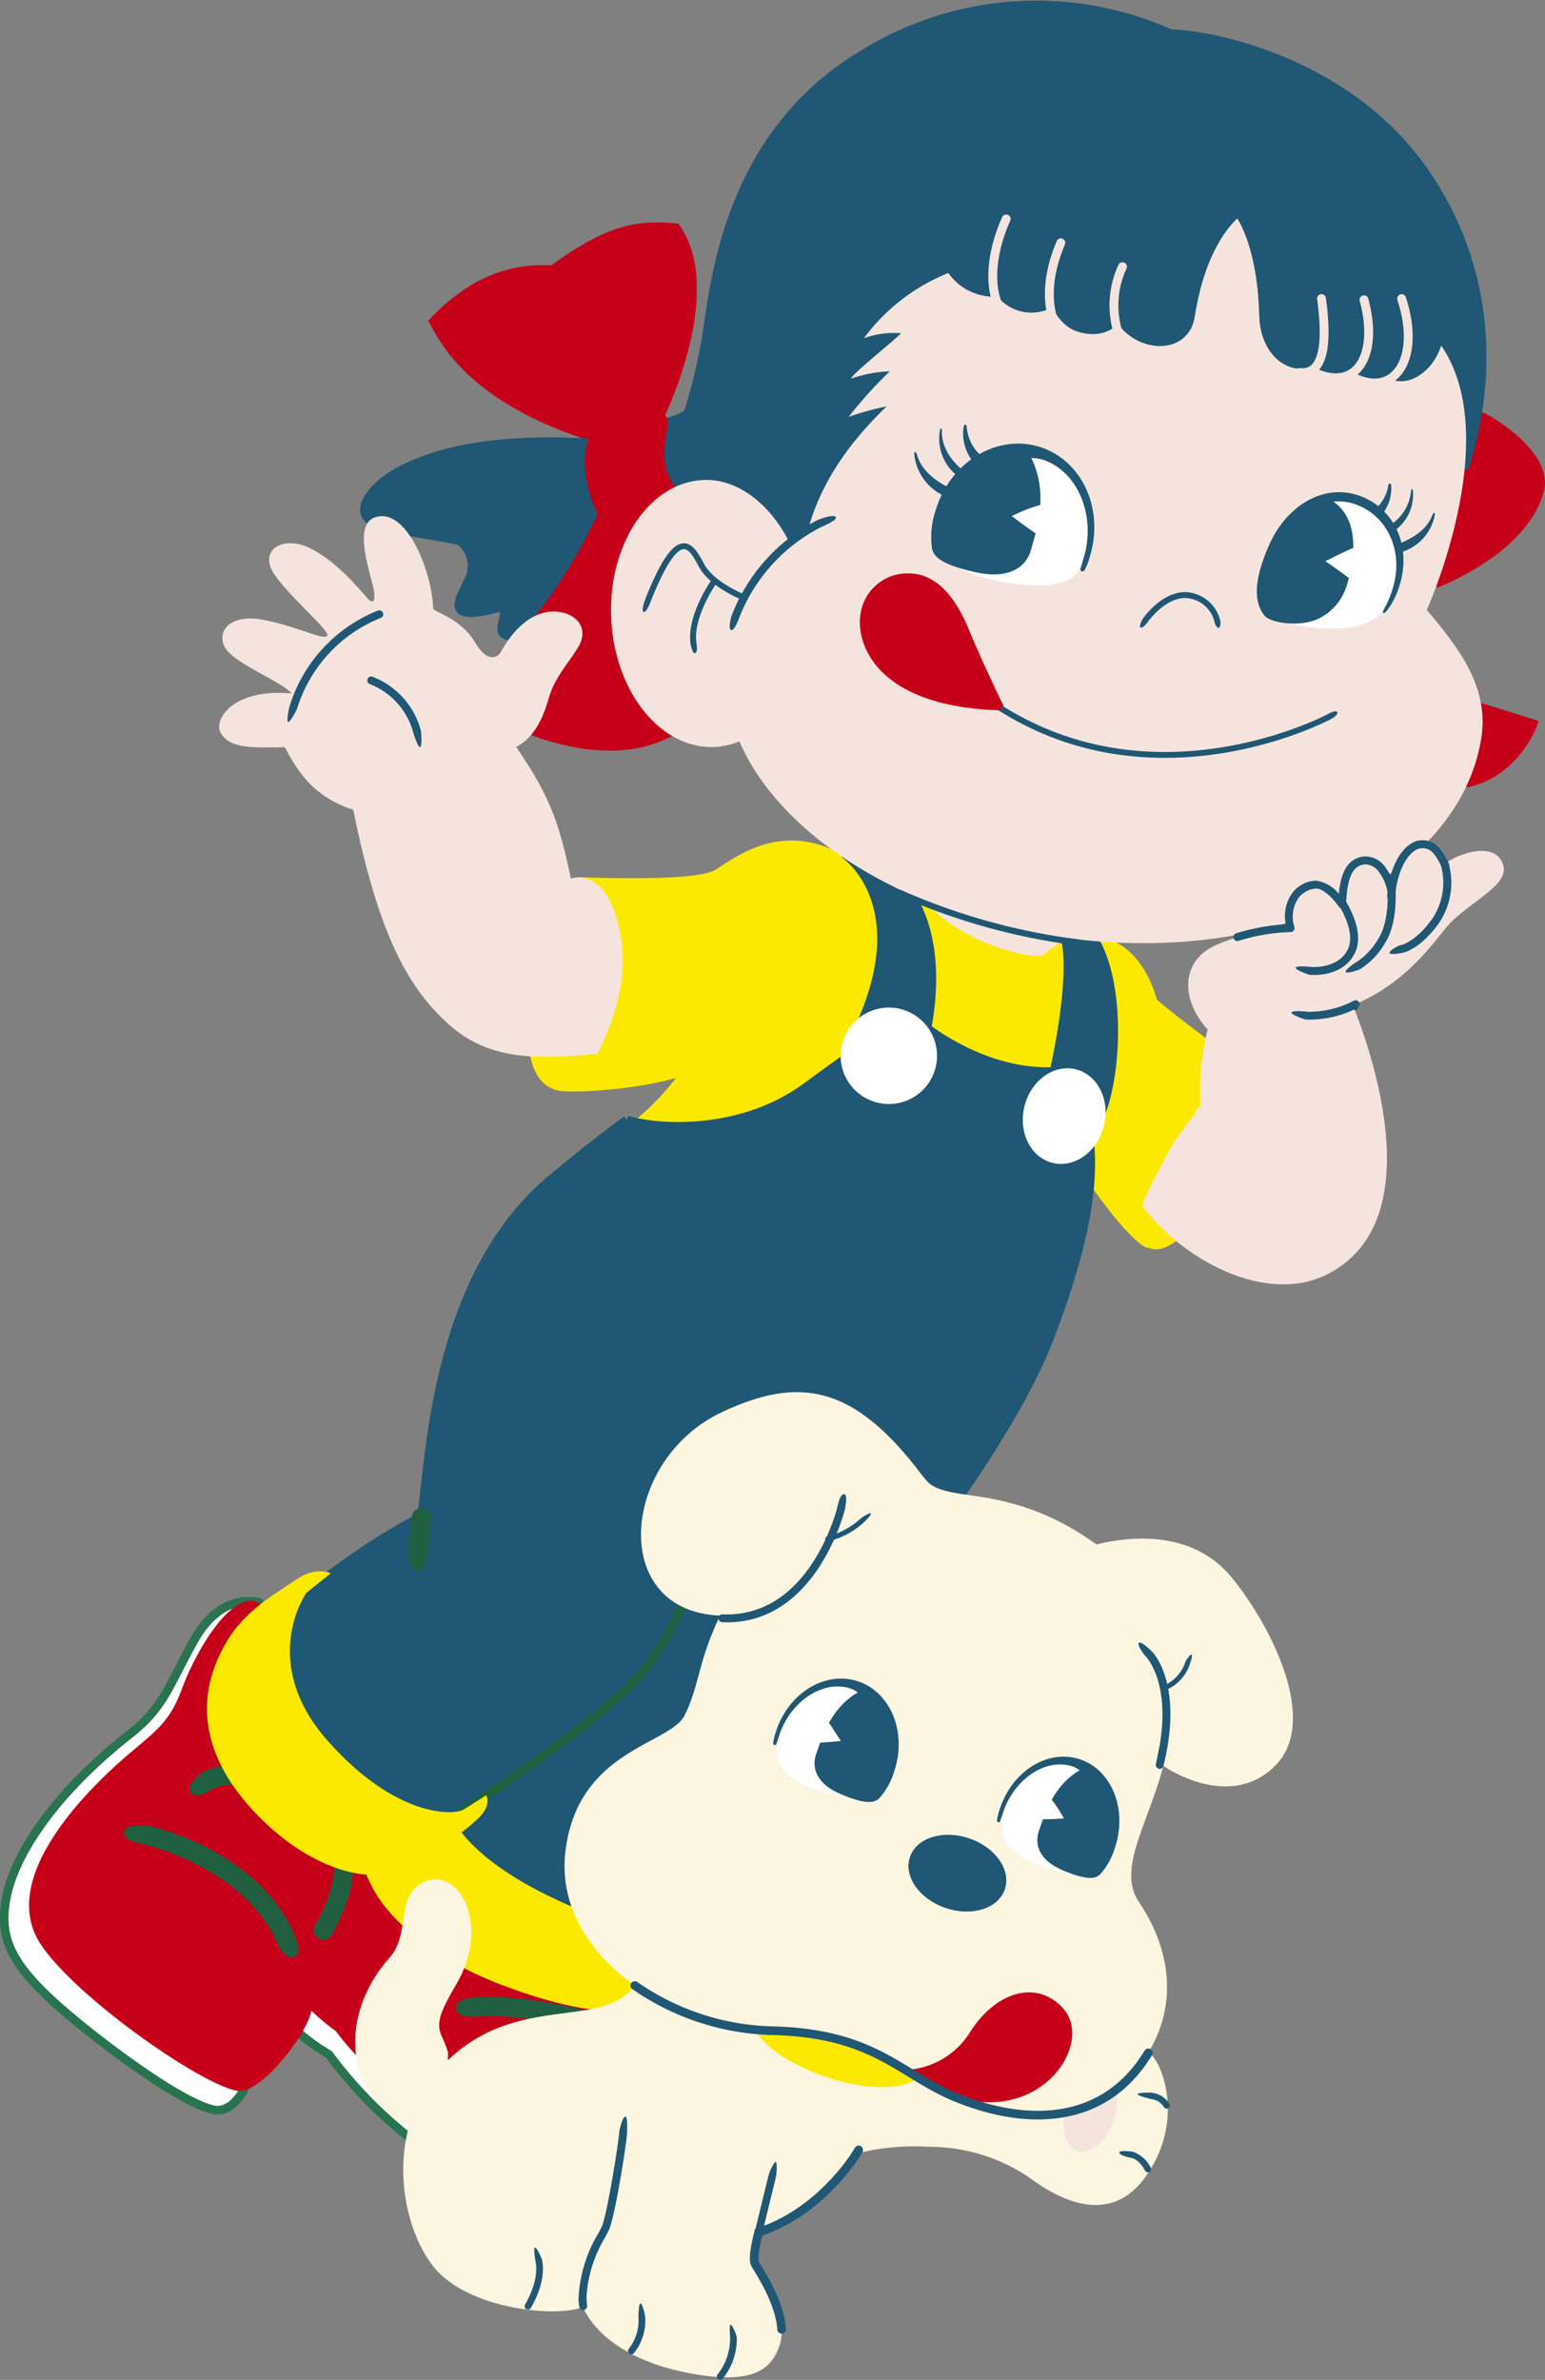 <svg xmlns="http://www.w3.org/2000/svg" width="158.25" height="243.626" viewBox="0 0 158.25 243.626">
  <rect x="0" y="0" width="158.25" height="243.626" fill="#808080" stroke="none"/>
  <g id="deco_appl_step2_peko" transform="translate(0.424 0.534)">
    <path id="パス_5761" data-name="パス 5761" d="M58.28,227.49a14.008,14.008,0,0,0,.249-6.629,18.86,18.86,0,0,0,2.681,6.116c-.925.131-1.907.289-2.93.513" transform="translate(-5.806 -26.345)" fill="#fff"/>
    <path id="パス_5762" data-name="パス 5762" d="M26.585,186.692s-3.822-1.312-6.722,3.913c-2.559,4.61-3.058,6.8-6.486,9.494C5.551,206.243,1.465,212.528.643,217c-.815,4.431.718,7.3,7.613,12.915,3.412,2.78,10.394,7.969,13.595,8.685,2.128.475,3.374-2.5,3.374-2.5l-10.27-18.732Z" transform="translate(-0.444 -23.164)" fill="#fff"/>
    <path id="パス_5763" data-name="パス 5763" d="M26.585,186.692s-3.822-1.312-6.722,3.913c-2.559,4.61-3.058,6.8-6.486,9.494C5.551,206.243,1.465,212.528.643,217c-.815,4.431.718,7.3,7.613,12.915,3.412,2.78,10.394,7.969,13.595,8.685,2.128.475,3.374-2.5,3.374-2.5l-10.27-18.732Z" transform="translate(-0.444 -23.164)" fill="none" stroke="#28744e" stroke-linecap="round" stroke-linejoin="round" stroke-width="0.888"/>
    <path id="パス_5764" data-name="パス 5764" d="M70,250.022a5.03,5.03,0,0,1-1.51,3.518c-1.191,1.243-7.621.458-15.449-3.341A44.4,44.4,0,0,1,36.358,236.46c-5.423-3.2-7.564-7.412-7.3-10.585,1.191-2.778,2.857-.529,2.857-.529l8.6,6.54Z" transform="translate(-3.095 -26.681)" fill="#fff"/>
    <path id="パス_5765" data-name="パス 5765" d="M70,250.022a5.03,5.03,0,0,1-1.51,3.518c-1.191,1.243-7.621.458-15.449-3.341A44.4,44.4,0,0,1,36.358,236.46c-5.423-3.2-7.564-7.412-7.3-10.585,1.191-2.778,2.857-.529,2.857-.529l8.6,6.54Z" transform="translate(-3.095 -26.681)" fill="none" stroke="#28744e" stroke-linecap="round" stroke-linejoin="round" stroke-width="0.888"/>
    <path id="パス_5766" data-name="パス 5766" d="M58.086,230.773S65.8,232.7,67.265,233.4c5.29,2.49,6.161,5.057,4.837,10.189-1.5,5.82-2.939,6.84-5.215,6.533-3.73-.5-8.042-1.7-14.1-4.955-5.88-3.162-12.034-8.234-15.074-12.389-5.369-3.838-6.24-7.94-6.24-7.94a20.645,20.645,0,0,1,10.3-9.176c7.066-2.669,11.931,3.365,11.931,3.365l5.816,9.951Z" transform="translate(-3.321 -25.8)" fill="#c50018"/>
    <path id="パス_5767" data-name="パス 5767" d="M58.086,230.773S65.8,232.7,67.265,233.4c5.29,2.49,6.161,5.057,4.837,10.189-1.5,5.82-2.939,6.84-5.215,6.533-3.73-.5-8.042-1.7-14.1-4.955-5.88-3.162-12.034-8.234-15.074-12.389-5.369-3.838-6.24-7.94-6.24-7.94a20.645,20.645,0,0,1,10.3-9.176c7.066-2.669,11.931,3.365,11.931,3.365l5.816,9.951Z" transform="translate(-3.321 -25.8)" fill="none" stroke="#c50018" stroke-miterlimit="10" stroke-width="1.163"/>
    <path id="パス_5768" data-name="パス 5768" d="M38.773,212.229S32.624,217.192,31.7,228.2c-.23,2.24-5.049,8.359-7.06,7.934-3.7-.781-16.049-9.372-19.632-14.711-4.547-6.775,6.172-16.427,8.924-18.754s4.315-3.411,5.56-6.823,4.114-8.393,6.442-8.711,13.609,15.123,13.609,15.123Z" transform="translate(-0.765 -23.218)" fill="#c50018"/>
    <path id="パス_5769" data-name="パス 5769" d="M38.773,212.229S32.624,217.192,31.7,228.2c-.23,2.24-5.049,8.359-7.06,7.934-3.7-.781-16.049-9.372-19.632-14.711-4.547-6.775,6.172-16.427,8.924-18.754s4.315-3.411,5.56-6.823,4.114-8.393,6.442-8.711,13.609,15.123,13.609,15.123Z" transform="translate(-0.765 -23.218)" fill="none" stroke="#c50018" stroke-miterlimit="10" stroke-width="1.163"/>
    <path id="パス_5770" data-name="パス 5770" d="M49.24,227.328s7.039-1.584,10.8-.63,7.433,3.628,6.452,6.935c0,0-7.8-2.253-13.016-1.858" transform="translate(-4.968 -26.857)" fill="#c50018"/>
    <path id="パス_5771" data-name="パス 5771" d="M49.24,227.328s7.039-1.584,10.8-.63,7.433,3.628,6.452,6.935c0,0-7.8-2.253-13.016-1.858" transform="translate(-4.968 -26.857)" fill="none" stroke="#c50018" stroke-miterlimit="10" stroke-width="1.163"/>
    <path id="パス_5772" data-name="パス 5772" d="M49.24,227.328s7.039-1.584,10.8-.63,7.433,3.628,6.452,6.935c0,0-7.8-2.253-13.016-1.858" transform="translate(-4.968 -26.857)" fill="none" stroke="#251e1c" stroke-linecap="round" stroke-linejoin="round" stroke-width="0.888"/>
    <path id="パス_5773" data-name="パス 5773" d="M60.008,226.266c-3.806-.966-10.692.562-10.983.628-.216.048-1.2.519-1.155.736s1.115.1,1.332.05c.07-.016,6.989-1.551,10.607-.632,2.669.679,4.9,2.109,5.828,3.738a3.354,3.354,0,0,1,.413,2.3c-1.707-.465-8.141-2.1-12.735-1.756-.155.012-1.669.1-1.619.5.054.426,1.457.323,1.679.306,5.079-.386,12.8,1.821,12.874,1.844a.4.4,0,0,0,.5-.273,4.13,4.13,0,0,0-.409-3.32c-1.03-1.81-3.455-3.39-6.33-4.12" transform="translate(-4.84 -26.816)" fill="#251e1c"/>
    <path id="パス_5774" data-name="パス 5774" d="M60.008,226.266c-3.806-.966-10.692.562-10.983.628-.216.048-1.2.519-1.155.736s1.115.1,1.332.05c.07-.016,6.989-1.551,10.607-.632,2.669.679,4.9,2.109,5.828,3.738a3.354,3.354,0,0,1,.413,2.3c-1.707-.465-8.141-2.1-12.735-1.756-.155.012-1.669.1-1.619.5.054.426,1.457.323,1.679.306,5.079-.386,12.8,1.821,12.874,1.844a.4.4,0,0,0,.5-.273,4.13,4.13,0,0,0-.409-3.32c-1.03-1.81-3.455-3.39-6.33-4.12" transform="translate(-4.84 -26.816)" fill="none" stroke="#206040" stroke-miterlimit="10" stroke-width="1.163"/>
    <path id="パス_5775" data-name="パス 5775" d="M16.652,212.565c-.217-.049-2-.115-2.047.1s1.651.635,1.869.685c.106.025,10.628,2.5,13.891,10.663.083.207.63.9.837.817s-.005-.909-.088-1.116c-3.422-8.566-14.012-11.048-14.461-11.151" transform="translate(-1.757 -25.571)" fill="#251e1c"/>
    <path id="パス_5776" data-name="パス 5776" d="M16.652,212.565c-.217-.049-2-.115-2.047.1s1.651.635,1.869.685c.106.025,10.628,2.5,13.891,10.663.083.207.63.9.837.817s-.005-.909-.088-1.116c-3.422-8.566-14.012-11.048-14.461-11.151" transform="translate(-1.757 -25.571)" fill="none" stroke="#206040" stroke-miterlimit="10" stroke-width="1.163"/>
    <path id="パス_5777" data-name="パス 5777" d="M23.079,206.933c3.361-2.723,20.027,1.358,12.162,15.087" transform="translate(-2.542 -24.98)" fill="#c50018"/>
    <path id="パス_5778" data-name="パス 5778" d="M23.079,206.933c3.361-2.723,20.027,1.358,12.162,15.087" transform="translate(-2.542 -24.98)" fill="none" stroke="#c50018" stroke-miterlimit="10" stroke-width="1.163"/>
    <path id="パス_5779" data-name="パス 5779" d="M23.079,206.933c3.361-2.723,20.027,1.358,12.162,15.087" transform="translate(-2.542 -24.98)" fill="none" stroke="#251e1c" stroke-linecap="round" stroke-linejoin="round" stroke-width="0.888"/>
    <path id="パス_5780" data-name="パス 5780" d="M22.727,206.579c-.173.141-.839.827-.7,1s1.034-.234,1.207-.375c1.638-1.326,7.236-.894,10.78,2.122,2.426,2.066,4.532,5.9.78,12.451a.4.4,0,0,0,.7.4c4.238-7.4,1.219-11.613-.957-13.465-3.629-3.088-9.729-3.82-11.809-2.135" transform="translate(-2.443 -24.939)" fill="#251e1c"/>
    <path id="パス_5781" data-name="パス 5781" d="M22.727,206.579c-.173.141-.839.827-.7,1s1.034-.234,1.207-.375c1.638-1.326,7.236-.894,10.78,2.122,2.426,2.066,4.532,5.9.78,12.451a.4.4,0,0,0,.7.4c4.238-7.4,1.219-11.613-.957-13.465-3.629-3.088-9.729-3.82-11.809-2.135" transform="translate(-2.443 -24.939)" fill="none" stroke="#206040" stroke-miterlimit="10" stroke-width="1.163"/>
    <path id="パス_5782" data-name="パス 5782" d="M135.683,140.2c-1.47,3.426-4.352,5.916-6.014,5.2s-1.472-4.359,0-7.785,4.008-5.625,5.669-4.912,1.815,4.067.346,7.493" transform="translate(-12.314 -18.161)" fill="#fce900"/>
    <path id="パス_5783" data-name="パス 5783" d="M118.587,110.73s3.678.372,5.42,6.272c1.812,1.655,8.412,6.46,8.412,6.46,1.229.966-1.179,2.235-2.145,2.7s-11.105,12.336-7.085,16.253c-.53.211-2.817-1.866-6.214-6.723a47.419,47.419,0,0,1-5.049-9.183l-18.65-3.29-12.2,11.319-11.149-4.675a27.378,27.378,0,0,0,4.817-4.84c-4.617,1.307-10.869,1.557-12.064,1.29-3.7-.821-3.092-6.589-3.012-8.308.194-4.162,2.454-13.638,5.258-13.531s11.83.363,13.754-.712,7.129-5.711,14.269-.893c14.673,4.981,25.642,7.862,25.642,7.862" transform="translate(-5.926 -15.208)" fill="#fce900"/>
    <path id="パス_5784" data-name="パス 5784" d="M67.037,131.152c3.492,1.06,11.906,1.382,18.31-3.324s10.665-7.482,10.665-7.482,7.167,6.8,15.95,5.749c3.782,6.007,3.513,13.786-1.573,27.171s-21.5,32.215-22.927,34.012-17.793,27.666-17.793,27.666l-2.33,3.386s-17.567-.962-21.768-12.631c-10.369-4.449-20.1-10.38-11.628-26.039,5.451-4.018,8.257-5.957,12.085-7.9.929-7.276,1.681-24.924,13.413-34.662,5.108-4.239,7.6-5.949,7.6-5.949" transform="translate(-3.25 -17.027)" fill="#1f5774"/>
    <path id="パス_5785" data-name="パス 5785" d="M67.037,131.152c3.492,1.06,11.906,1.382,18.31-3.324s10.665-7.482,10.665-7.482,7.167,6.8,15.95,5.749c3.782,6.007,3.513,13.786-1.573,27.171s-21.5,32.215-22.927,34.012-17.793,27.666-17.793,27.666l-2.33,3.386s-17.567-.962-21.768-12.631c-10.369-4.449-20.1-10.38-11.628-26.039,5.451-4.018,8.257-5.957,12.085-7.9.929-7.276,1.681-24.924,13.413-34.662,5.108-4.239,7.6-5.949,7.6-5.949" transform="translate(-3.25 -17.027)" fill="none" stroke="#1f5774" stroke-miterlimit="10" stroke-width="0.909"/>
    <path id="パス_5786" data-name="パス 5786" d="M61.955,142.079s.87,5.635,9.389,7.756c-7.743,8.846-12,11.59-14.583,9.968C53.825,157.959,53.934,151.573,61.955,142.079Z" transform="translate(-5.501 -19.042)" fill="none" stroke="#1f5774" stroke-linecap="round" stroke-linejoin="round" stroke-width="0.888"/>
    <path id="パス_5787" data-name="パス 5787" d="M47.513,176.675a.4.4,0,0,0-.442.359l-.346,3.36c-.023.222.134,1.571.357,1.594s.422-1.29.445-1.512l.345-3.359a.4.4,0,0,0-.359-.443" transform="translate(-4.734 -22.249)" fill="#251e1c"/>
    <path id="パス_5788" data-name="パス 5788" d="M47.513,176.675a.4.4,0,0,0-.442.359l-.346,3.36c-.023.222.134,1.571.357,1.594s.422-1.29.445-1.512l.345-3.359a.4.4,0,0,0-.359-.443" transform="translate(-4.734 -22.249)" fill="none" stroke="#206040" stroke-miterlimit="10" stroke-width="1.163"/>
    <path id="パス_5789" data-name="パス 5789" d="M78.221,170.462c-.1.608-.226,1.226-.366,1.8-.774,3.156-2.15,14.206-8.741,21.135-5.365,5.639-22.55,16.525-22.55,16.525" transform="translate(-4.72 -21.673)" fill="none" stroke="#206040" stroke-linecap="round" stroke-linejoin="round" stroke-width="0.888"/>
    <path id="パス_5790" data-name="パス 5790" d="M81.885,164.381c-.221-.018-.37,1.5-.389,1.726,0,.018-.156,1.838-.479,3.723a.4.4,0,1,0,.795.136c.328-1.92.485-3.773.487-3.792.019-.221-.192-1.774-.414-1.793" transform="translate(-7.913 -21.109)" fill="#206040"/>
    <path id="パス_5791" data-name="パス 5791" d="M92.038,170.03a13.066,13.066,0,0,1-10.355.238.4.4,0,0,0-.354.724,13.635,13.635,0,0,0,11.041-.227c.2-.092,1.544-.786,1.453-.989s-1.581.162-1.785.254" transform="translate(-7.921 -21.604)" fill="#206040"/>
    <path id="パス_5792" data-name="パス 5792" d="M50.3,211.387s1.572,3.744,9.838,7.73c5.1,2.456,9.708,3.947,12.276,1.54,1.357,1.1-2.967,7.936-4.846,9.761-.843.818-6.014.235-12.964-2.493-6-2.357-14.071-7.573-13.935-14.531,2.434-.819,9.631-2.006,9.631-2.006" transform="translate(-4.173 -25.467)" fill="#fce900"/>
    <path id="パス_5793" data-name="パス 5793" d="M33.524,185.376s-5.01,7.072,2.241,15.214c6.955,7.808,12.855,7.6,13.9,6.952,1.354-.839,2.263-1.441,2.263-1.441s.728,1-.981,2.54c-2.144,1.93-3.639,2.729-7.834,4.969-3.413,1.825-9.9-.32-15.156-6.065-6.268-6.855-5.232-13.1-2.294-17.648,1.879-2.908,4.923-4.575,6.789-5.858,2.095-1.44,3.572-.66,3.572-.66Z" transform="translate(-2.567 -22.851)" fill="#fce900"/>
    <path id="パス_5794" data-name="パス 5794" d="M95.257,102.172s7.7,5.056,1.34,18.335a27.355,27.355,0,0,1,6.826.956s3.075-10.74-2.69-16.722c-3.332-2.965-5.476-2.569-5.476-2.569" transform="translate(-9.233 -15.341)" fill="#1f5774"/>
    <path id="パス_5795" data-name="パス 5795" d="M95.257,102.172s7.7,5.056,1.34,18.335a27.355,27.355,0,0,1,6.826.956s3.075-10.74-2.69-16.722c-3.332-2.965-5.476-2.569-5.476-2.569" transform="translate(-9.233 -15.341)" fill="none" stroke="#1f5774" stroke-miterlimit="10" stroke-width="0.909"/>
    <path id="パス_5796" data-name="パス 5796" d="M118.66,126.534s2.784-11.084,1.251-15.688c1.747-1.005,3.121.9,3.121.9,2.7,4.446,2.4,13.308.759,17.647" transform="translate(-11.403 -16.119)" fill="#1f5774"/>
    <path id="パス_5797" data-name="パス 5797" d="M118.66,126.534s2.784-11.084,1.251-15.688c1.747-1.005,3.121.9,3.121.9,2.7,4.446,2.4,13.308.759,17.647" transform="translate(-11.403 -16.119)" fill="none" stroke="#1f5774" stroke-miterlimit="10" stroke-width="0.909"/>
    <path id="パス_5798" data-name="パス 5798" d="M120.309,110.052s-3.388,2.274-4.076,2.855c-2.513.237-10.688-2.175-13.541-7.785,7.354.744,17.617,4.929,17.617,4.929" transform="translate(-9.923 -15.616)" fill="#f5e4de"/>
    <path id="パス_5799" data-name="パス 5799" d="M104.352,126.452a4.937,4.937,0,1,1-2.589-6.484,4.936,4.936,0,0,1,2.589,6.484" transform="translate(-9.198 -16.955)" fill="#fff"/>
    <path id="パス_5800" data-name="パス 5800" d="M123.746,132.341c-.669,2.643-3.03,4.325-5.275,3.757s-3.521-3.17-2.852-5.814,3.03-4.325,5.274-3.757,3.521,3.171,2.853,5.814" transform="translate(-11.104 -17.59)" fill="#fff"/>
    <path id="パス_5801" data-name="パス 5801" d="M166.81,85.856,172,87.475s-1.726,4.668-6.436,5.8c-2.041-1.554-1.992-2.8-1.992-2.8Z" transform="translate(-15.567 -13.83)" fill="#c50018"/>
    <path id="パス_5802" data-name="パス 5802" d="M166.81,85.856,172,87.475s-1.726,4.668-6.436,5.8c-2.041-1.554-1.992-2.8-1.992-2.8Z" transform="translate(-15.567 -13.83)" fill="none" stroke="#c50018" stroke-miterlimit="10" stroke-width="1.163"/>
    <path id="パス_5803" data-name="パス 5803" d="M166.326,52.881c1.02.335,7.09,3.993,6.172,7.5s-4.52,6.867-10.165,9.315c-2-2.156-.554-12.859-.554-12.859Z" transform="translate(-15.353 -10.773)" fill="#c50018"/>
    <path id="パス_5804" data-name="パス 5804" d="M166.326,52.881c1.02.335,7.09,3.993,6.172,7.5s-4.52,6.867-10.165,9.315c-2-2.156-.554-12.859-.554-12.859Z" transform="translate(-15.353 -10.773)" fill="none" stroke="#c50018" stroke-miterlimit="10" stroke-width="1.163"/>
    <path id="パス_5805" data-name="パス 5805" d="M71.939,50.925s6.276-12.653,1.752-19.218c-3.625-.286-6.451-.114-12.507,4.3-2.1-.026-6.768-.337-12.083,5.181,1.141,2.081,4.064,7.9,16.433,11.783" transform="translate(-4.955 -8.802)" fill="#c50018"/>
    <path id="パス_5806" data-name="パス 5806" d="M71.939,50.925s6.276-12.653,1.752-19.218c-3.625-.286-6.451-.114-12.507,4.3-2.1-.026-6.768-.337-12.083,5.181,1.141,2.081,4.064,7.9,16.433,11.783" transform="translate(-4.955 -8.802)" fill="none" stroke="#c50018" stroke-miterlimit="10" stroke-width="1.163"/>
    <path id="パス_5807" data-name="パス 5807" d="M153.839,53.548c3.557-11.369,1.475-22.172-4.484-30.451-7.766-10.791-21.3-13.595-25.578-13.68H123.7l-.072-.03a33.632,33.632,0,0,0-31.67,2.288C79.215,19.389,77.23,33.14,76.385,39.013L76.2,40.258a58.947,58.947,0,0,1-1.923,8.031,8.55,8.55,0,0,1-2.434.982c-.885.171-7.318,2.065-7.318,2.065s-8.477-.76-15.136,1.046c-4.1,1.115-6.231,2.662-7.048,3.543s-2.719,3.11,1.085,3.955c3.023.671,5.2.886,7.494,1.413a3.273,3.273,0,0,1,.8,4.221c-.821,1.86-2.642,4.267,3.538,2.5.643.677-.445,2.249.106,2.759.7.645,2.38-.006,2.38-.006L68.256,61.1,84,64.7l16.683-.6Z" transform="translate(-4.217 -6.471)" fill="#1f5774"/>
    <path id="パス_5808" data-name="パス 5808" d="M153.839,53.548c3.557-11.369,1.475-22.172-4.484-30.451-7.766-10.791-21.3-13.595-25.578-13.68H123.7l-.072-.03a33.632,33.632,0,0,0-31.67,2.288C79.215,19.389,77.23,33.14,76.385,39.013L76.2,40.258a58.947,58.947,0,0,1-1.923,8.031,8.55,8.55,0,0,1-2.434.982c-.885.171-7.318,2.065-7.318,2.065s-8.477-.76-15.136,1.046c-4.1,1.115-6.231,2.662-7.048,3.543s-2.719,3.11,1.085,3.955c3.023.671,5.2.886,7.494,1.413a3.273,3.273,0,0,1,.8,4.221c-.821,1.86-2.642,4.267,3.538,2.5.643.677-.445,2.249.106,2.759.7.645,2.38-.006,2.38-.006L68.256,61.1,84,64.7l16.683-.6Z" transform="translate(-4.217 -6.471)" fill="none" stroke="#1f5774" stroke-miterlimit="10" stroke-width="0.909"/>
    <path id="パス_5809" data-name="パス 5809" d="M153.839,53.548c3.557-11.369,1.475-22.172-4.484-30.451-7.766-10.791-21.3-13.595-25.578-13.68l-.15-.031a33.632,33.632,0,0,0-31.67,2.288C79.215,19.389,77.23,33.14,76.385,39.013L76.2,40.258a58.947,58.947,0,0,1-1.923,8.031,8.55,8.55,0,0,1-2.434.982c-.885.171-7.318,2.065-7.318,2.065s-8.477-.76-15.136,1.046c-4.1,1.115-6.231,2.662-7.048,3.543s-2.719,3.11,1.085,3.955c3.023.671,5.2.886,7.494,1.413a3.273,3.273,0,0,1,.8,4.221c-.821,1.86-2.642,4.267,3.538,2.5.643.677-.445,2.249.106,2.759.7.645,2.38-.006,2.38-.006L68.256,61.1,84,64.7l16.683-.6Z" transform="translate(-4.217 -6.471)" fill="#1f5774"/>
    <path id="パス_5810" data-name="パス 5810" d="M153.839,53.548c3.557-11.369,1.475-22.172-4.484-30.451-7.766-10.791-21.3-13.595-25.578-13.68l-.15-.031a33.632,33.632,0,0,0-31.67,2.288C79.215,19.389,77.23,33.14,76.385,39.013L76.2,40.258a58.947,58.947,0,0,1-1.923,8.031,8.55,8.55,0,0,1-2.434.982c-.885.171-7.318,2.065-7.318,2.065s-8.477-.76-15.136,1.046c-4.1,1.115-6.231,2.662-7.048,3.543s-2.719,3.11,1.085,3.955c3.023.671,5.2.886,7.494,1.413a3.273,3.273,0,0,1,.8,4.221c-.821,1.86-2.642,4.267,3.538,2.5.643.677-.445,2.249.106,2.759.7.645,2.38-.006,2.38-.006L68.256,61.1,84,64.7l16.683-.6Z" transform="translate(-4.217 -6.471)" fill="none" stroke="#1f5774" stroke-miterlimit="10" stroke-width="0.909"/>
    <path id="パス_5811" data-name="パス 5811" d="M62.878,80.884a8.568,8.568,0,0,1-5.288,5.664c1.711.849,9.517,4.313,15.675,1.42-.938-.622-3.267-3.19-3.1-4.261a30.964,30.964,0,0,0-7.292-2.824" transform="translate(-5.742 -13.369)" fill="#c50018"/>
    <path id="パス_5812" data-name="パス 5812" d="M62.878,80.884a8.568,8.568,0,0,1-5.288,5.664c1.711.849,9.517,4.313,15.675,1.42-.938-.622-3.267-3.19-3.1-4.261a30.964,30.964,0,0,0-7.292-2.824" transform="translate(-5.742 -13.369)" fill="none" stroke="#c50018" stroke-miterlimit="10" stroke-width="1.163"/>
    <path id="パス_5813" data-name="パス 5813" d="M67.48,62.765S62.9,73.672,55.965,79c2.455-.264,6.665-1.681,14.854,4.66.444-8.368,3.1-21.606,3.1-21.606s-3.727-1.855-6.435.714" transform="translate(-5.591 -11.563)" fill="#c50018"/>
    <path id="パス_5814" data-name="パス 5814" d="M67.48,62.765S62.9,73.672,55.965,79c2.455-.264,6.665-1.681,14.854,4.66.444-8.368,3.1-21.606,3.1-21.606s-3.727-1.855-6.435.714" transform="translate(-5.591 -11.563)" fill="none" stroke="#c50018" stroke-miterlimit="10" stroke-width="1.266"/>
    <path id="パス_5815" data-name="パス 5815" d="M68,62.889s-2.064-3.959-1.106-7.248c.395-1.354,2.227-1.369,4.024-2.046,1.886-.71,3.374-1.255,3.015.459-.622,2.965-.321,4.944,1.081,6.611.925,1.389-.432,1.483-.432,1.483-.441-.408-4.882-1.492-6.582.741" transform="translate(-6.58 -10.776)" fill="#c50018"/>
    <path id="パス_5816" data-name="パス 5816" d="M68,62.889s-2.064-3.959-1.106-7.248c.395-1.354,2.227-1.369,4.024-2.046,1.886-.71,3.374-1.255,3.015.459-.622,2.965-.321,4.944,1.081,6.611.925,1.389-.432,1.483-.432,1.483-.441-.408-4.882-1.492-6.582.741" transform="translate(-6.58 -10.776)" fill="none" stroke="#c50018" stroke-miterlimit="10" stroke-width="1.163"/>
    <path id="パス_5817" data-name="パス 5817" d="M158.057,83.71c.927-5.324-2.115-9.288-5.544-13.365,0,0,8.231-18.169,1.159-27.5s-20.089-15.088-20.089-15.088L104.462,35.5A20.046,20.046,0,0,0,94.85,42.54a8.934,8.934,0,0,1,3.822-.513c-.984.973-4.98,4.127-5.131,4.643a13.673,13.673,0,0,1,3.967-.749,45.118,45.118,0,0,0-4.215,4.664,29.777,29.777,0,0,1,3.88-1.073c-1.78,1.789-6.28,6.128-8.031,12.613a14.555,14.555,0,0,1-1.908,1.307c-1.92-3.8-5.193-6.529-8.784-6.387-5.531.217-9.774,6.512-9.479,14.059s5.02,13.489,10.551,13.272a7.514,7.514,0,0,0,2.579-.569C86.445,93.827,99.838,101.968,116.115,104c21.431,2.677,39.54-6.508,41.942-20.292" transform="translate(-6.795 -8.443)" fill="#f5e4de"/>
    <path id="パス_5818" data-name="パス 5818" d="M63.133,36.076,63,36.057" transform="translate(-6.243 -9.214)" fill="#c50018"/>
    <path id="パス_5819" data-name="パス 5819" d="M63.133,36.076,63,36.057" transform="translate(-6.243 -9.214)" fill="none" stroke="#c50018" stroke-miterlimit="10" stroke-width="1.266"/>
    <path id="パス_5820" data-name="パス 5820" d="M112.226,36.512c-5.915.274-7.866-6.505-4.778-12.752,1.884-3.81,8.775-14.593,26.788-8.341,21.649,2.4,26.622,23.576,21.406,28.631-2.156,2.091-3.933.573-3.933.573L136.421,21.8Z" transform="translate(-10.229 -7.123)" fill="#1f5774"/>
    <path id="パス_5821" data-name="パス 5821" d="M112.226,36.512c-5.915.274-7.866-6.505-4.778-12.752,1.884-3.81,8.775-14.593,26.788-8.341,21.649,2.4,26.622,23.576,21.406,28.631-2.156,2.091-3.933.573-3.933.573L136.421,21.8Z" transform="translate(-10.229 -7.123)" fill="none" stroke="#1f5774" stroke-miterlimit="10" stroke-width="0.909"/>
    <path id="パス_5822" data-name="パス 5822" d="M112.226,36.512c-5.915.274-7.866-6.505-4.778-12.752,1.884-3.81,8.775-14.593,26.788-8.341,21.649,2.4,26.622,23.576,21.406,28.631-2.156,2.091-3.933.573-3.933.573L136.421,21.8Z" transform="translate(-10.229 -7.123)" fill="#1f5774"/>
    <path id="パス_5823" data-name="パス 5823" d="M112.226,36.512c-5.915.274-7.866-6.505-4.778-12.752,1.884-3.81,8.775-14.593,26.788-8.341,21.649,2.4,26.622,23.576,21.406,28.631-2.156,2.091-3.933.573-3.933.573L136.421,21.8Z" transform="translate(-10.229 -7.123)" fill="none" stroke="#1f5774" stroke-miterlimit="10" stroke-width="0.909"/>
    <path id="パス_5824" data-name="パス 5824" d="M91.312,64.541a18.353,18.353,0,0,0-8.741,9.714c-.084.206-.391,1.432-.069,1.525s.727-1.013.812-1.218A17.587,17.587,0,0,1,91.7,65.247c.194-.107,1.706-.7,1.522-1.035s-1.711.223-1.906.328" transform="translate(-8.038 -11.813)" fill="#1f5774"/>
    <path id="パス_5825" data-name="パス 5825" d="M76.681,67.186c-1.153.071-2.36,1.852-3.912,5.779-.062.155-.395,1.185-.145,1.244.29.067.646-.866.708-1.022,1.737-4.4,2.8-5.361,3.386-5.4s1.082.892,1.527,1.709l.074.138c1.1,2.013,4.264,3.289,4.4,3.342a.3.3,0,0,0,.223-.562c-.032-.013-3.1-1.249-4.092-3.069l-.074-.136c-.53-.977-1.131-2.084-2.094-2.026" transform="translate(-7.127 -12.099)" fill="#1f5774"/>
    <path id="パス_5826" data-name="パス 5826" d="M80.112,71.259C80,71.41,77.475,75,77.943,77.892c.026.164.206,1.012.46.906.277-.114.163-.839.137-1-.428-2.645,2.04-6.151,2.064-6.186a.3.3,0,1,0-.492-.35" transform="translate(-7.623 -12.465)" fill="#1f5774"/>
    <path id="パス_5827" data-name="パス 5827" d="M148.454,44.6c3.147,2.152,5.705.534,6.542-4.841,1.209-7.775-5.116-18.947-19.315-22.013-20.174-4.956-27.029,14.007-22.934,19.085a4.028,4.028,0,0,0,5.606.834L137.091,21.6Z" transform="translate(-10.75 -7.44)" fill="#1f5774"/>
    <path id="パス_5828" data-name="パス 5828" d="M148.454,44.6c3.147,2.152,5.705.534,6.542-4.841,1.209-7.775-5.116-18.947-19.315-22.013-20.174-4.956-27.029,14.007-22.934,19.085a4.028,4.028,0,0,0,5.606.834L137.091,21.6Z" transform="translate(-10.75 -7.44)" fill="none" stroke="#1f5774" stroke-miterlimit="10" stroke-width="0.909"/>
    <path id="パス_5829" data-name="パス 5829" d="M148.454,44.6c3.147,2.152,5.705.534,6.542-4.841,1.209-7.775-5.116-18.947-19.315-22.013-20.174-4.956-27.029,14.007-22.934,19.085a4.028,4.028,0,0,0,5.606.834L137.091,21.6Z" transform="translate(-10.75 -7.44)" fill="#1f5774"/>
    <path id="パス_5830" data-name="パス 5830" d="M148.454,44.6c3.147,2.152,5.705.534,6.542-4.841,1.209-7.775-5.116-18.947-19.315-22.013-20.174-4.956-27.029,14.007-22.934,19.085a4.028,4.028,0,0,0,5.606.834L137.091,21.6Z" transform="translate(-10.75 -7.44)" fill="none" stroke="#1f5774" stroke-miterlimit="10" stroke-width="0.909"/>
    <path id="パス_5831" data-name="パス 5831" d="M144.936,44.4c5.7,3.629,8.39-5.285,6.934-10.339-1.849-6.409-9.925-13.29-14.939-13.266-5.481-1.944-12.925.186-16.794,7.843-3.372,6.676-1.068,11.256,1.226,12.032,3.124,1.055,4.3-1.295,4.3-1.295l13-13.989Z" transform="translate(-11.382 -7.736)" fill="#1f5774"/>
    <path id="パス_5832" data-name="パス 5832" d="M144.936,44.4c5.7,3.629,8.39-5.285,6.934-10.339-1.849-6.409-9.925-13.29-14.939-13.266-5.481-1.944-12.925.186-16.794,7.843-3.372,6.676-1.068,11.256,1.226,12.032,3.124,1.055,4.3-1.295,4.3-1.295l13-13.989Z" transform="translate(-11.382 -7.736)" fill="none" stroke="#1f5774" stroke-miterlimit="10" stroke-width="0.909"/>
    <path id="パス_5833" data-name="パス 5833" d="M144.936,44.4c5.7,3.629,8.39-5.285,6.934-10.339-1.849-6.409-9.925-13.29-14.939-13.266-5.481-1.944-12.925.186-16.794,7.843-3.372,6.676-1.068,11.256,1.226,12.032,3.124,1.055,4.3-1.295,4.3-1.295l13-13.989Z" transform="translate(-11.382 -7.736)" fill="#1f5774"/>
    <path id="パス_5834" data-name="パス 5834" d="M144.936,44.4c5.7,3.629,8.39-5.285,6.934-10.339-1.849-6.409-9.925-13.29-14.939-13.266-5.481-1.944-12.925.186-16.794,7.843-3.372,6.676-1.068,11.256,1.226,12.032,3.124,1.055,4.3-1.295,4.3-1.295l13-13.989L144.936,44.4" transform="translate(-11.382 -7.736)" fill="none" stroke="#1f5774" stroke-miterlimit="10" stroke-width="0.909"/>
    <path id="パス_5835" data-name="パス 5835" d="M133.5,72.7c-2.534-.162-4.458,2.595-4.557,2.743s-.377.759-.24.853c.212.146.651-.38.743-.518.022-.034,1.829-2.615,4.017-2.474a3.192,3.192,0,0,1,2.847,2.448c.01.167.248.612.415.6s.2-.473.188-.64A3.8,3.8,0,0,0,133.5,72.7" transform="translate(-12.33 -12.609)" fill="#1f5774"/>
    <path id="パス_5836" data-name="パス 5836" d="M146.428,86.315c-.175.1-17.669,9.4-33.772-1.08a.3.3,0,0,0-.329.507c16.41,10.678,34.212,1.2,34.39,1.1.145-.08.766-.446.629-.7s-.772.091-.918.171" transform="translate(-10.803 -13.768)" fill="#1f5774"/>
    <path id="パス_5837" data-name="パス 5837" d="M111.516,84.318s-2.111-4.313-3.549-7.806-3.353-5.582-5.9-5.583a4.527,4.527,0,0,0-4.6,3.844c-.471,2.544,1.1,9.159,14.059,9.544" transform="translate(-9.431 -12.446)" fill="#c50018"/>
    <path id="パス_5838" data-name="パス 5838" d="M111.516,84.318s-2.111-4.313-3.549-7.806-3.353-5.582-5.9-5.583a4.527,4.527,0,0,0-4.6,3.844c-.471,2.544,1.1,9.159,14.059,9.544" transform="translate(-9.431 -12.446)" fill="none" stroke="#c50018" stroke-miterlimit="10" stroke-width="0.633"/>
    <path id="パス_5839" data-name="パス 5839" d="M110.415,56.859a4.364,4.364,0,0,1-1.346-2.912c-.032-.143-.232-.261-.31.057a4.59,4.59,0,0,0,.91,3.51" transform="translate(-10.479 -10.858)" fill="#1f5774"/>
    <path id="パス_5840" data-name="パス 5840" d="M149.619,62.184a5.759,5.759,0,0,1,6.293,3.373c1.841,4.243.007,7.172-.77,8.047s-2.922,2.822-10.172,1.235A39.438,39.438,0,0,1,147.5,63.822c.2-.151,2.122-1.638,2.122-1.638" transform="translate(-13.842 -11.629)" fill="#fff"/>
    <path id="パス_5841" data-name="パス 5841" d="M106.1,54.337c.032-.15.2-.2.184.246-.005.135-.122,2.055,2.129,3.912a2.963,2.963,0,0,1-.452.647,4.793,4.793,0,0,1-1.862-4.805" transform="translate(-10.229 -10.898)" fill="#1f5774"/>
    <path id="パス_5842" data-name="パス 5842" d="M114.789,57.231s3.506-.027,4.9,1.917a9.5,9.5,0,0,1,.835,9.618c-.289.754-1.223,1.483-2.952,1.728-2.262.32-8.283-.385-10.292-2.369s2.465-7.257,2.465-7.257Z" transform="translate(-10.3 -11.177)" fill="#fff"/>
    <path id="パス_5843" data-name="パス 5843" d="M103.19,57.074c-.022-.207.135-.327.271.064s.5,2.1,3.6,3.55a1.541,1.541,0,0,1-.507.814,5.274,5.274,0,0,1-3.366-4.428" transform="translate(-9.969 -11.144)" fill="#1f5774"/>
    <path id="パス_5844" data-name="パス 5844" d="M121.338,67.537c1.52-4.862-.774-9.9-5.118-11.261s-9.1,1.486-10.617,6.348a8.615,8.615,0,0,0-.413,4.1c.217.71.692,1.52,4.342,2.354s5.334-.573,5.807-2.325,1.872-5.594.014-9.332a4.025,4.025,0,0,1,1.169.155c3.791,1.253,5.516,6.082,4.133,10.27-.086.265-.167.634-.243.821-.135.327.24.477.4.217a5.97,5.97,0,0,0,.524-1.345" transform="translate(-10.144 -11.057)" fill="#1f5774"/>
    <path id="パス_5845" data-name="パス 5845" d="M118.176,62.571a15.882,15.882,0,0,0-3.979,1.4c.739.545,1.331,1.033,3,2.131,2.082-.5,1.437-3.1.984-3.527" transform="translate(-10.989 -11.672)" fill="#fff"/>
    <path id="パス_5846" data-name="パス 5846" d="M152.237,61.732c-3.632-1.2-7.35,1.121-9.1,5.058-1.708,3.853-1.5,5.949-.521,7.228.643.843,3.875,1.239,5.648.3a5.492,5.492,0,0,0,2.684-2.986c.395-1.036,2.134-6.639-1.242-8.947a5.1,5.1,0,0,1,2.152.233c3.412,1.15,5.156,4.928,3.866,8.838a10.121,10.121,0,0,1-.78,1.836c-.293.462-.2.731.243.247a7.807,7.807,0,0,0,1.225-2.366c1.435-4.241-.545-8.243-4.176-9.442" transform="translate(-13.554 -11.564)" fill="#1f5774"/>
    <path id="パス_5847" data-name="パス 5847" d="M153.374,67.269c-.471.178-1.789.739-3.788,1.759.6.356,2.194,1.554,2.921,2.079" transform="translate(-14.27 -12.107)" fill="#fff"/>
    <path id="パス_5848" data-name="パス 5848" d="M133.514,39.9c1.033-6.541,3.429-9.481,4.915-10.726,0,0,2.427,2.882,2.626,10.644.09,3.519,2.429,5.458,4.533,4.893,3.542-.949,7.3-14.433-7.14-21.186-8.179.584-14.729,9.447-12.58,15.654,1.346,3.885,7.033,4.6,7.647.722" transform="translate(-12.033 -8.052)" fill="#1f5774"/>
    <path id="パス_5849" data-name="パス 5849" d="M133.514,39.9c1.033-6.541,3.429-9.481,4.915-10.726,0,0,2.427,2.882,2.626,10.644.09,3.519,2.429,5.458,4.533,4.893,3.542-.949,7.3-14.433-7.14-21.186-8.179.584-14.729,9.447-12.58,15.654,1.346,3.885,7.033,4.6,7.647.722" transform="translate(-12.033 -8.052)" fill="none" stroke="#1f5774" stroke-miterlimit="10" stroke-width="0.909"/>
    <path id="パス_5850" data-name="パス 5850" d="M133.514,39.9c1.033-6.541,3.429-9.481,4.915-10.726,0,0,2.427,2.882,2.626,10.644.09,3.519,2.429,5.458,4.533,4.893,3.542-.949,7.3-14.433-7.14-21.186-8.179.584-14.729,9.447-12.58,15.654,1.346,3.885,7.033,4.6,7.647.722" transform="translate(-12.033 -8.052)" fill="#1f5774"/>
    <path id="パス_5851" data-name="パス 5851" d="M133.514,39.9c1.033-6.541,3.429-9.481,4.915-10.726,0,0,2.427,2.882,2.626,10.644.09,3.519,2.429,5.458,4.533,4.893,3.542-.949,7.3-14.433-7.14-21.186-8.179.584-14.729,9.447-12.58,15.654C127.212,43.067,132.9,43.785,133.514,39.9Z" transform="translate(-12.033 -8.052)" fill="none" stroke="#1f5774" stroke-miterlimit="10" stroke-width="0.909"/>
    <path id="パス_5852" data-name="パス 5852" d="M137.123,15.614c2.146,3.812,3.348,8.872,2.386,12.831" transform="translate(-13.114 -7.318)" fill="#1f5774"/>
    <path id="パス_5853" data-name="パス 5853" d="M137.123,15.614c2.146,3.812,3.348,8.872,2.386,12.831" transform="translate(-13.114 -7.318)" fill="none" stroke="#1f5774" stroke-miterlimit="10" stroke-width="0.909"/>
    <path id="パス_5854" data-name="パス 5854" d="M60.752,101.226s3.028-1.192,4.6,3.839c1.387,4.432.7,8.85-1.884,14.1-6.641.658-11.3.524-15.251-3.037s-7.1-8.747-9.766-21.95c-4.108-1.325-5.739-4-7.008-6.406-3.2.052-5.675.2-6.587-1.512-.7-1.311,1.255-4.54,7.3-3.991-1.349-1.455-6.23-3.111-6.969-4.964-.622-1.557.791-3.205,4.062-2.569,3.572.694,6.111,2.11,6.534,1.634.449-.5-5.171-5.069-5.83-7.106s1.629-3.029,4-1.9c2.857,1.358,5.315,4.474,5.99,5.2s.825.008.547-1.19c-.423-1.825-1.972-6.335.127-7.109,3.3-1.215,5.924,5.613,6.019,9.308.159.4,2.857,1.006,4.311,3.494.971,1.661,2.067,1.98,2.751.742.98-1.772,3-4.193,5.731-3.9,1.926.207,3.214,1.708,2.061,3.626-1,1.661-2.435,3.12-3.031,5.276-.612,2.215-1.656,4.114-3.323,4.933,3.648,5.293,4.44,8.045,5.615,13.482" transform="translate(-2.695 -11.815)" fill="#f5e4de"/>
    <path id="パス_5855" data-name="パス 5855" d="M155.088,63.159a4.061,4.061,0,0,0,1.483-2.593c.042-.131.236-.225.284.077a4.284,4.284,0,0,1-1.128,3.184" transform="translate(-14.78 -11.475)" fill="#1f5774"/>
    <path id="パス_5856" data-name="パス 5856" d="M159.215,61.167c-.017-.142-.168-.2-.19.214a4.6,4.6,0,0,1-2.291,3.459,2.735,2.735,0,0,0,.368.635,4.463,4.463,0,0,0,2.112-4.308" transform="translate(-14.932 -11.531)" fill="#1f5774"/>
    <path id="パス_5857" data-name="パス 5857" d="M161.563,63.942c.038-.19-.1-.314-.255.037s-.633,1.909-3.627,3a1.431,1.431,0,0,0,.4.8,4.905,4.905,0,0,0,3.479-3.837" transform="translate(-15.02 -11.781)" fill="#1f5774"/>
    <path id="パス_5858" data-name="パス 5858" d="M41.685,74.775a15.421,15.421,0,0,0-9.019,9.734c-.074.21-.374,1.581-.164,1.655s.851-1.178.925-1.388a14.647,14.647,0,0,1,8.558-9.253.4.4,0,0,0-.3-.749" transform="translate(-3.409 -12.8)" fill="#1f5774"/>
    <path id="パス_5859" data-name="パス 5859" d="M41.477,82.455a.4.4,0,0,0,.21.53,7.38,7.38,0,0,1,4.452,4.926c.06.215.494,1.588.71,1.527s.126-1.531.066-1.745A8.152,8.152,0,0,0,42,82.244a.4.4,0,0,0-.528.211" transform="translate(-4.245 -13.492)" fill="#1f5774"/>
    <path id="パス_5860" data-name="パス 5860" d="M152.24,119.36a12.113,12.113,0,0,1-5.649,1.56" transform="translate(-13.992 -16.936)" fill="none" stroke="#251e1c" stroke-linecap="round" stroke-linejoin="round" stroke-width="0.897"/>
    <path id="パス_5861" data-name="パス 5861" d="M159.91,103.188c-.72-1.415-1.307-2.11-2.442-2.043s-2.751,1.769-3.059,5.326c.28-.654-.813-3.779-2.629-3.674s-2.3,2-2.379,4.512c0,0-1.347-2.017-2.669-2.031s-3.339,1.334-2.61,4.449a20.635,20.635,0,0,0-7.688,1.755c-3.418,1.521-3.741,5.366-.817,8.612a26.441,26.441,0,0,0-.7,8.332,35.794,35.794,0,0,0-6.04,9.69" transform="translate(-12.35 -15.247)" fill="#f5e4de"/>
    <path id="パス_5862" data-name="パス 5862" d="M159.91,103.257c.788-.8,4.76-2.494,5.862-.25,1.018,2.071-2.227,3.47-4.983,5.939-1.515,1.357-4.032,6.127-10.286,8.755,2.508,6.277,7.547,22.383-2.63,27.531-6.289,3.183-14.847-1.5-19-7.046,0,0,4.677-10.1,5.766-9.9" transform="translate(-12.35 -15.316)" fill="#f5e4de"/>
    <path id="パス_5863" data-name="パス 5863" d="M139.64,111.009a.407.407,0,0,1-.119-.8,21.375,21.375,0,0,1,5.067-.919,4.011,4.011,0,0,1,.714-3.264,3.124,3.124,0,0,1,2.371-1.2h.023a3.583,3.583,0,0,1,2.322,1.352c.176-1.894.753-3.719,2.7-3.833a2.533,2.533,0,0,1,2.183,1.282,5.4,5.4,0,0,1,.421.716c.639-2.324,1.92-3.582,3.085-3.649,1.5-.1,2.195,1.019,2.829,2.265a.407.407,0,1,1-.725.368c-.734-1.444-1.172-1.859-2.057-1.821s-2.269,1.5-2.637,4.549a1.225,1.225,0,0,1-.073.531.406.406,0,0,1-.778-.2c.011-.128.024-.253.038-.377a4.589,4.589,0,0,0-.843-2.021,1.775,1.775,0,0,0-1.4-.836c-1.308.076-1.905,1.308-2,4.12a.4.4,0,0,1-.294.377.4.4,0,0,1-.45-.163c-.343-.512-1.43-1.841-2.335-1.851a2.516,2.516,0,0,0-1.749.894,3.413,3.413,0,0,0-.461,3.058.408.408,0,0,1-.4.5h0a19.4,19.4,0,0,0-5.318.9.415.415,0,0,1-.119.018" transform="translate(-13.31 -15.205)" fill="#1f5774"/>
    <path id="パス_5864" data-name="パス 5864" d="M150.618,107.122a.406.406,0,0,0-.1.565c.02.03,1.989,2.9,1.061,4.779-1,2.027-3.747,1.783-3.774,1.78-.224-.022-1.541-.14-1.563.083s1.258.7,1.481.726c.136.015,3.336.308,4.587-2.23,1.14-2.313-1.032-5.469-1.124-5.6a.406.406,0,0,0-.566-.1" transform="translate(-13.959 -15.795)" fill="#1f5774"/>
    <path id="パス_5865" data-name="パス 5865" d="M156.548,105.611a.407.407,0,0,0-.371.439c0,.034.264,3.332-.939,5.178a7.1,7.1,0,0,1-2.259,2.4c-.2.1-1.188.8-1.087,1s1.247-.172,1.448-.271a7.616,7.616,0,0,0,2.579-2.683c1.356-2.082,1.081-5.545,1.069-5.691a.408.408,0,0,0-.44-.371" transform="translate(-14.483 -15.661)" fill="#1f5774"/>
    <path id="パス_5866" data-name="パス 5866" d="M162.379,102.969a.406.406,0,0,0-.262.512,6.647,6.647,0,0,1-.881,5.433c-1.784,2.494-3.273,2.726-3.287,2.729-.221.03-1.14.568-1.111.789s.987.043,1.209.017c.074-.008,1.832-.239,3.851-3.063a7.352,7.352,0,0,0,.993-6.156.406.406,0,0,0-.512-.261" transform="translate(-14.942 -15.414)" fill="#1f5774"/>
    <path id="パス_5867" data-name="パス 5867" d="M152.146,118.8a10.1,10.1,0,0,1-4.736,1.125c-.218-.058-1.57-.145-1.629.072s1.2.655,1.416.714a10.471,10.471,0,0,0,5.332-1.194.407.407,0,1,0-.384-.717" transform="translate(-13.917 -16.879)" fill="#1f5774"/>
    <path id="パス_5868" data-name="パス 5868" d="M128.607,143.843c-1.255-3.137,2.328-8.809,5.058-12.28.139-.177.274-.346.408-.51l.018-.755-1.83-3.072-5.713,4.292-1.337,9.529a26.347,26.347,0,0,0,2.68,2.994Z" transform="translate(-12.01 -17.665)" fill="#fce900"/>
    <path id="パス_5869" data-name="パス 5869" d="M101.553,106.617a64.988,64.988,0,0,0,18.306,5.087" transform="translate(-9.817 -15.755)" fill="none" stroke="#1f5774" stroke-miterlimit="10" stroke-width="0.633"/>
    <path id="パス_5870" data-name="パス 5870" d="M113.427,30.586c-1.771,3.891-1.807,7.864-.24,9.807" transform="translate(-10.79 -8.706)" fill="none" stroke="#f5e4de" stroke-linecap="round" stroke-miterlimit="10" stroke-width="0.909"/>
    <path id="パス_5871" data-name="パス 5871" d="M152.26,47.387c4.475,2.679,7.493-1.443,5.4-7.81" transform="translate(-14.518 -9.54)" fill="none" stroke="#f5e4de" stroke-linecap="round" stroke-miterlimit="10" stroke-width="0.909"/>
    <path id="パス_5872" data-name="パス 5872" d="M119.615,33.277c-1.477,3.462-1.4,6.289-.664,8.213" transform="translate(-11.382 -8.956)" fill="none" stroke="#f5e4de" stroke-linecap="round" stroke-miterlimit="10" stroke-width="0.909"/>
    <path id="パス_5873" data-name="パス 5873" d="M148.682,47.286c4.309,1.723,6.245-2.242,4.791-7.581" transform="translate(-14.186 -9.552)" fill="none" stroke="#f5e4de" stroke-linecap="round" stroke-miterlimit="10" stroke-width="0.909"/>
    <path id="パス_5874" data-name="パス 5874" d="M126.607,35.976a9.352,9.352,0,0,0-.476,6.658,4.989,4.989,0,0,0,.256.6" transform="translate(-12.057 -9.206)" fill="none" stroke="#f5e4de" stroke-linecap="round" stroke-miterlimit="10" stroke-width="0.909"/>
    <path id="パス_5875" data-name="パス 5875" d="M146.674,47.14c2.522.3,2.888-3.01,2.261-7.57" transform="translate(-14 -9.539)" fill="none" stroke="#f5e4de" stroke-linecap="round" stroke-miterlimit="10" stroke-width="0.909"/>
    <path id="パス_5876" data-name="パス 5876" d="M49.578,235.621c-.689-2.452-1.992-2.176.835-6.924,3.567-5.994.383-11.86-3.042-10.6-3.327,1.223-1.486,5.268-3.786,7.859-4.724,5.321-4.777,12.66.416,16.263,5.909,4.1,5.578-6.6,5.578-6.6" transform="translate(-4.118 -26.072)" fill="#fcf5e0"/>
    <path id="パス_5877" data-name="パス 5877" d="M94.665,247.709a24.016,24.016,0,0,1,8.608-1.04,18.382,18.382,0,0,1,10,2.948c1.366.926,7.829,6.184,12.171.173s1.455-12.345.359-12.719-20.653-4.439-20.653-4.439l-17.042,2.907" transform="translate(-8.571 -27.437)" fill="#fcf5e0"/>
    <path id="パス_5878" data-name="パス 5878" d="M129.564,250.3a.326.326,0,0,1-.585.288c-.005-.011-.575-1.142-1.405-1.3-.176-.034-1.336-.26-1.219-.6.058-.171,1.162-.07,1.339-.036a3.192,3.192,0,0,1,1.871,1.65" transform="translate(-12.115 -28.916)" fill="#1f5774"/>
    <path id="パス_5879" data-name="パス 5879" d="M131.675,243.163a.325.325,0,0,1-.582.29,1.823,1.823,0,0,0-1.279-.8c-.176-.036-1.434-.337-1.4-.512s1.353-.162,1.529-.127a2.448,2.448,0,0,1,1.73,1.147" transform="translate(-12.307 -28.304)" fill="#1f5774"/>
    <path id="パス_5880" data-name="パス 5880" d="M120.4,242.986c-.744,2.184-.275,4.321,1.05,4.771s3-.954,3.744-3.138.275-4.321-1.049-4.771-3,.954-3.744,3.138" transform="translate(-11.532 -28.098)" fill="#f5e4de"/>
    <path id="パス_5881" data-name="パス 5881" d="M94.379,227.647c-14.864-7.231-25.152,1.777-25.152,1.777-3.381,4.624-12.036.712-19.25,7.76-6.415,6.265-5.035,16.273-1.473,20.916s13.129,5.348,15.406,4.228c0,0,1.72,5.279,11.543,6.912,5.425.9,7.727-.165,8.638-3.1s-2.085-7.389-2.54-8.176c-.227-.393-.1-1.518.349-3.276,5.135-1.613,8.9-6.1,10.245-8.417" transform="translate(-4.621 -26.714)" fill="#fcf5e0"/>
    <path id="パス_5882" data-name="パス 5882" d="M97.593,232.764l4.366,6.77c-1.378,1.373-5.326,1.414-9.552-.027-3.443-1.173-6.141-3.012-7.159-4.7Z" transform="translate(-8.306 -27.448)" fill="#fce900"/>
    <path id="パス_5883" data-name="パス 5883" d="M70.148,244.74c.1.108.14.536.119,1.429l0,.094h0c0,.838-1.243,8.775-1.889,10.1l-.366.7a13.271,13.271,0,0,0-1.911,6.2l.059.759a.407.407,0,0,1-.065.3.4.4,0,0,1-.729-.16,4.675,4.675,0,0,1-.071-.918,14.191,14.191,0,0,1,2-6.558l.353-.673c.568-1.168,1.8-8.981,1.809-9.755,0-.131.344-1.551.611-1.551H70.1Z" transform="translate(-6.456 -28.556)" fill="#1f5774"/>
    <path id="パス_5884" data-name="パス 5884" d="M87.388,249.878a4.916,4.916,0,0,1-.076,1.6l-1.455,5.974a.4.4,0,0,1-.467.317.373.373,0,0,1-.244-.172.411.411,0,0,1-.05-.3l1.462-6a5.055,5.055,0,0,1,.675-1.456l.035-.023.051.005Z" transform="translate(-8.291 -29.029)" fill="#1f5774"/>
    <path id="パス_5885" data-name="パス 5885" d="M82.946,269.5a6.468,6.468,0,0,1-1.455,4.219.341.341,0,0,1-.493-.473,5.921,5.921,0,0,0,1.264-3.76c0-.188-.126-1.3.063-1.291s.625,1.116.622,1.3" transform="translate(-7.903 -30.733)" fill="#1f5774"/>
    <path id="パス_5886" data-name="パス 5886" d="M72.63,267.152a5.25,5.25,0,0,1-1.17,3.732.342.342,0,0,1-.483-.485,4.706,4.706,0,0,0,.968-3.242c0-.189.019-1.371.209-1.373s.474,1.179.475,1.367" transform="translate(-6.974 -30.51)" fill="#1f5774"/>
    <path id="パス_5887" data-name="パス 5887" d="M60.99,260.739c.475,2.308-1.092,4.82-1.159,4.926a.342.342,0,0,1-.578-.365c.015-.024,1.486-2.388,1.066-4.424-.038-.184-.237-1.366-.053-1.4s.684,1.081.723,1.267" transform="translate(-5.891 -29.924)" fill="#1f5774"/>
    <path id="パス_5888" data-name="パス 5888" d="M125.037,201.222c-1.506,5.88-4.8,10.566-2.487,13.95,2.568,3.763,4.662,9.935.54,16.068-4.638,6.9-12.524,6.742-19.475,3.832-5.545-2.321-8.241-6.539-18.757-6.753S62.543,220.355,63.8,209.953,74.5,199.039,76,196.06s1.369-5.429,3.524-9.99l.06-.24c-.335-.014-.678-.044-1.03-.09C68.294,184.411,69.777,169.72,79.842,165c7.876-3.694,13.49-2.864,20.523,6.513.536.544.64,1.3,3.482,1.787s8.063.7,14.336,5.247c3.283-.807,9.808-1.591,13.881,3.406s8.872,14.574,4.554,19.12c-4.722,4.972-11.581.148-11.581.148" transform="translate(-6.309 -20.978)" fill="#fcf5e0"/>
    <path id="パス_5889" data-name="パス 5889" d="M129.811,192.051c.115.11,2.828,2.757,1.678,9.734-.11.668-.251,1.341-.436,2.058,0,.01-.005.02-.009.03a.4.4,0,0,1-.481.26l-.229-.171a.426.426,0,0,1-.043-.326l.4-1.982c1.069-6.488-1.414-8.994-1.44-9.019-.1-.1-.774-.94-.743-1.306.005-.07.005-.062.058-.1.208-.142,1.071.656,1.241.817" transform="translate(-12.316 -23.597)" fill="#1f5774"/>
    <path id="パス_5890" data-name="パス 5890" d="M94.088,174.543c.2.291-.052,1.473-.054,1.484-.029.12-2.93,11.957-12.565,11.55a.4.4,0,1,1,.034-.806c8.969.379,11.719-10.816,11.746-10.929.22-.976.452-1.411.721-1.375Z" transform="translate(-7.92 -22.044)" fill="#1f5774"/>
    <path id="パス_5891" data-name="パス 5891" d="M97.813,176.635c.093.106-.558.778-.664.871a8.179,8.179,0,0,1-3.67,1.981.256.256,0,1,1-.083-.5,7.874,7.874,0,0,0,3.416-1.862c.106-.093.908-.593,1-.485" transform="translate(-9.041 -22.244)" fill="#1f5774"/>
    <path id="パス_5892" data-name="パス 5892" d="M134.07,193.467a4.363,4.363,0,0,1-2.176,2.589.256.256,0,0,1-.2-.471,3.924,3.924,0,0,0,1.893-2.283c.045-.134.511-.789.645-.744s-.114.775-.16.909" transform="translate(-12.597 -23.721)" fill="#1f5774"/>
    <path id="パス_5893" data-name="パス 5893" d="M102.941,215.278c-.628,1.843.936,4.044,3.493,4.915s5.139.083,5.768-1.759-.936-4.043-3.493-4.914-5.14-.083-5.768,1.758" transform="translate(-9.933 -25.632)" fill="#1f5774"/>
    <path id="パス_5894" data-name="パス 5894" d="M102.941,215.278c-.628,1.843.936,4.044,3.493,4.915s5.139.083,5.768-1.759-.936-4.043-3.493-4.914S103.569,213.436,102.941,215.278Z" transform="translate(-9.933 -25.632)" fill="none" stroke="#1f5774" stroke-width="0.478"/>
    <path id="パス_5895" data-name="パス 5895" d="M121.643,205.507a4.766,4.766,0,0,0-5.811.608c-2.962,2.576-2.785,5.28-2.568,6.155s1.529,2.862,6.8,3.94a32.806,32.806,0,0,0,2.46-8.865c-.085-.171-.883-1.838-.883-1.838" transform="translate(-10.893 -24.854)" fill="#fff"/>
    <path id="パス_5896" data-name="パス 5896" d="M96.17,196.67a4.765,4.765,0,0,0-5.81.609c-2.961,2.576-2.786,5.279-2.568,6.155s1,2.947,6.8,3.939a32.835,32.835,0,0,0,2.459-8.864c-.085-.171-.883-1.838-.883-1.838" transform="translate(-8.531 -24.036)" fill="#fff"/>
    <path id="パス_5897" data-name="パス 5897" d="M112.813,209.471c1.235-3.881,4.889-6.177,8.158-5.129s4.918,5.046,3.682,8.926a7.231,7.231,0,0,1-1.573,2.882c-.45.37-1.1.692-3.713-.389s-3.017-2.762-2.526-4.127,1.346-4.521,4.153-6.152a2.858,2.858,0,0,0-.787-.42c-2.883-.87-6.093,1.541-7.112,4.916-.064.213-.181.493-.216.65-.063.276-.36.207-.345-.037a5.088,5.088,0,0,1,.279-1.12" transform="translate(-10.835 -24.79)" fill="#1f5774"/>
    <path id="パス_5898" data-name="パス 5898" d="M117.923,208.577c.17-.5,1.24,1.124,1.854,2.235a26.094,26.094,0,0,1-2.674.084c-.935-1.116.687-1.922.82-2.319" transform="translate(-11.232 -25.197)" fill="#fff"/>
    <path id="パス_5899" data-name="パス 5899" d="M87.536,200.732c1.257-3.942,5-6.267,8.359-5.19s5.065,5.146,3.808,9.089a7.288,7.288,0,0,1-1.607,2.927c-.46.375-1.129.7-3.812-.408s-3.106-2.818-2.6-4.205,1.366-4.594,4.242-6.244a2.952,2.952,0,0,0-.808-.428c-2.962-.894-6.25,1.546-7.285,4.977-.067.216-.183.5-.22.66-.064.279-.368.21-.354-.038a5.092,5.092,0,0,1,.282-1.139" transform="translate(-8.491 -23.974)" fill="#1f5774"/>
    <path id="パス_5900" data-name="パス 5900" d="M92.756,199.847c.425-.068.588.358,1.825,2.241-1.576.168-2.771.2-2.864.2-.963-1.138.614-2.37,1.039-2.438" transform="translate(-8.877 -24.396)" fill="#fff"/>
    <path id="パス_5901" data-name="パス 5901" d="M87.927,266.822c-.146-2.764-2.321-6.01-2.7-6.67-.227-.393-.1-1.518.349-3.277,5.135-1.613,8.9-6.1,10.245-8.417" transform="translate(-8.293 -28.903)" fill="none" stroke="#1f5774" stroke-linecap="round" stroke-width="0.885"/>
    <path id="パス_5902" data-name="パス 5902" d="M101.8,238.63a8.2,8.2,0,0,0,6.979-3.882c2.622-4.134,6.82-5.423,9.53-2.426,3.742,4.138-4.255,15.055-16.509,6.308" transform="translate(-9.84 -27.255)" fill="#c50018"/>
    <path id="パス_5903" data-name="パス 5903" d="M124.24,236.8q-.2.325-.415.651c-4.638,6.9-12.524,6.742-19.475,3.832-5.545-2.321-8.241-6.539-18.757-6.752a25.757,25.757,0,0,1-13.952-4.62" transform="translate(-7.044 -27.184)" fill="none" stroke="#1f5774" stroke-linecap="round" stroke-width="0.885"/>
  </g>
</svg>
